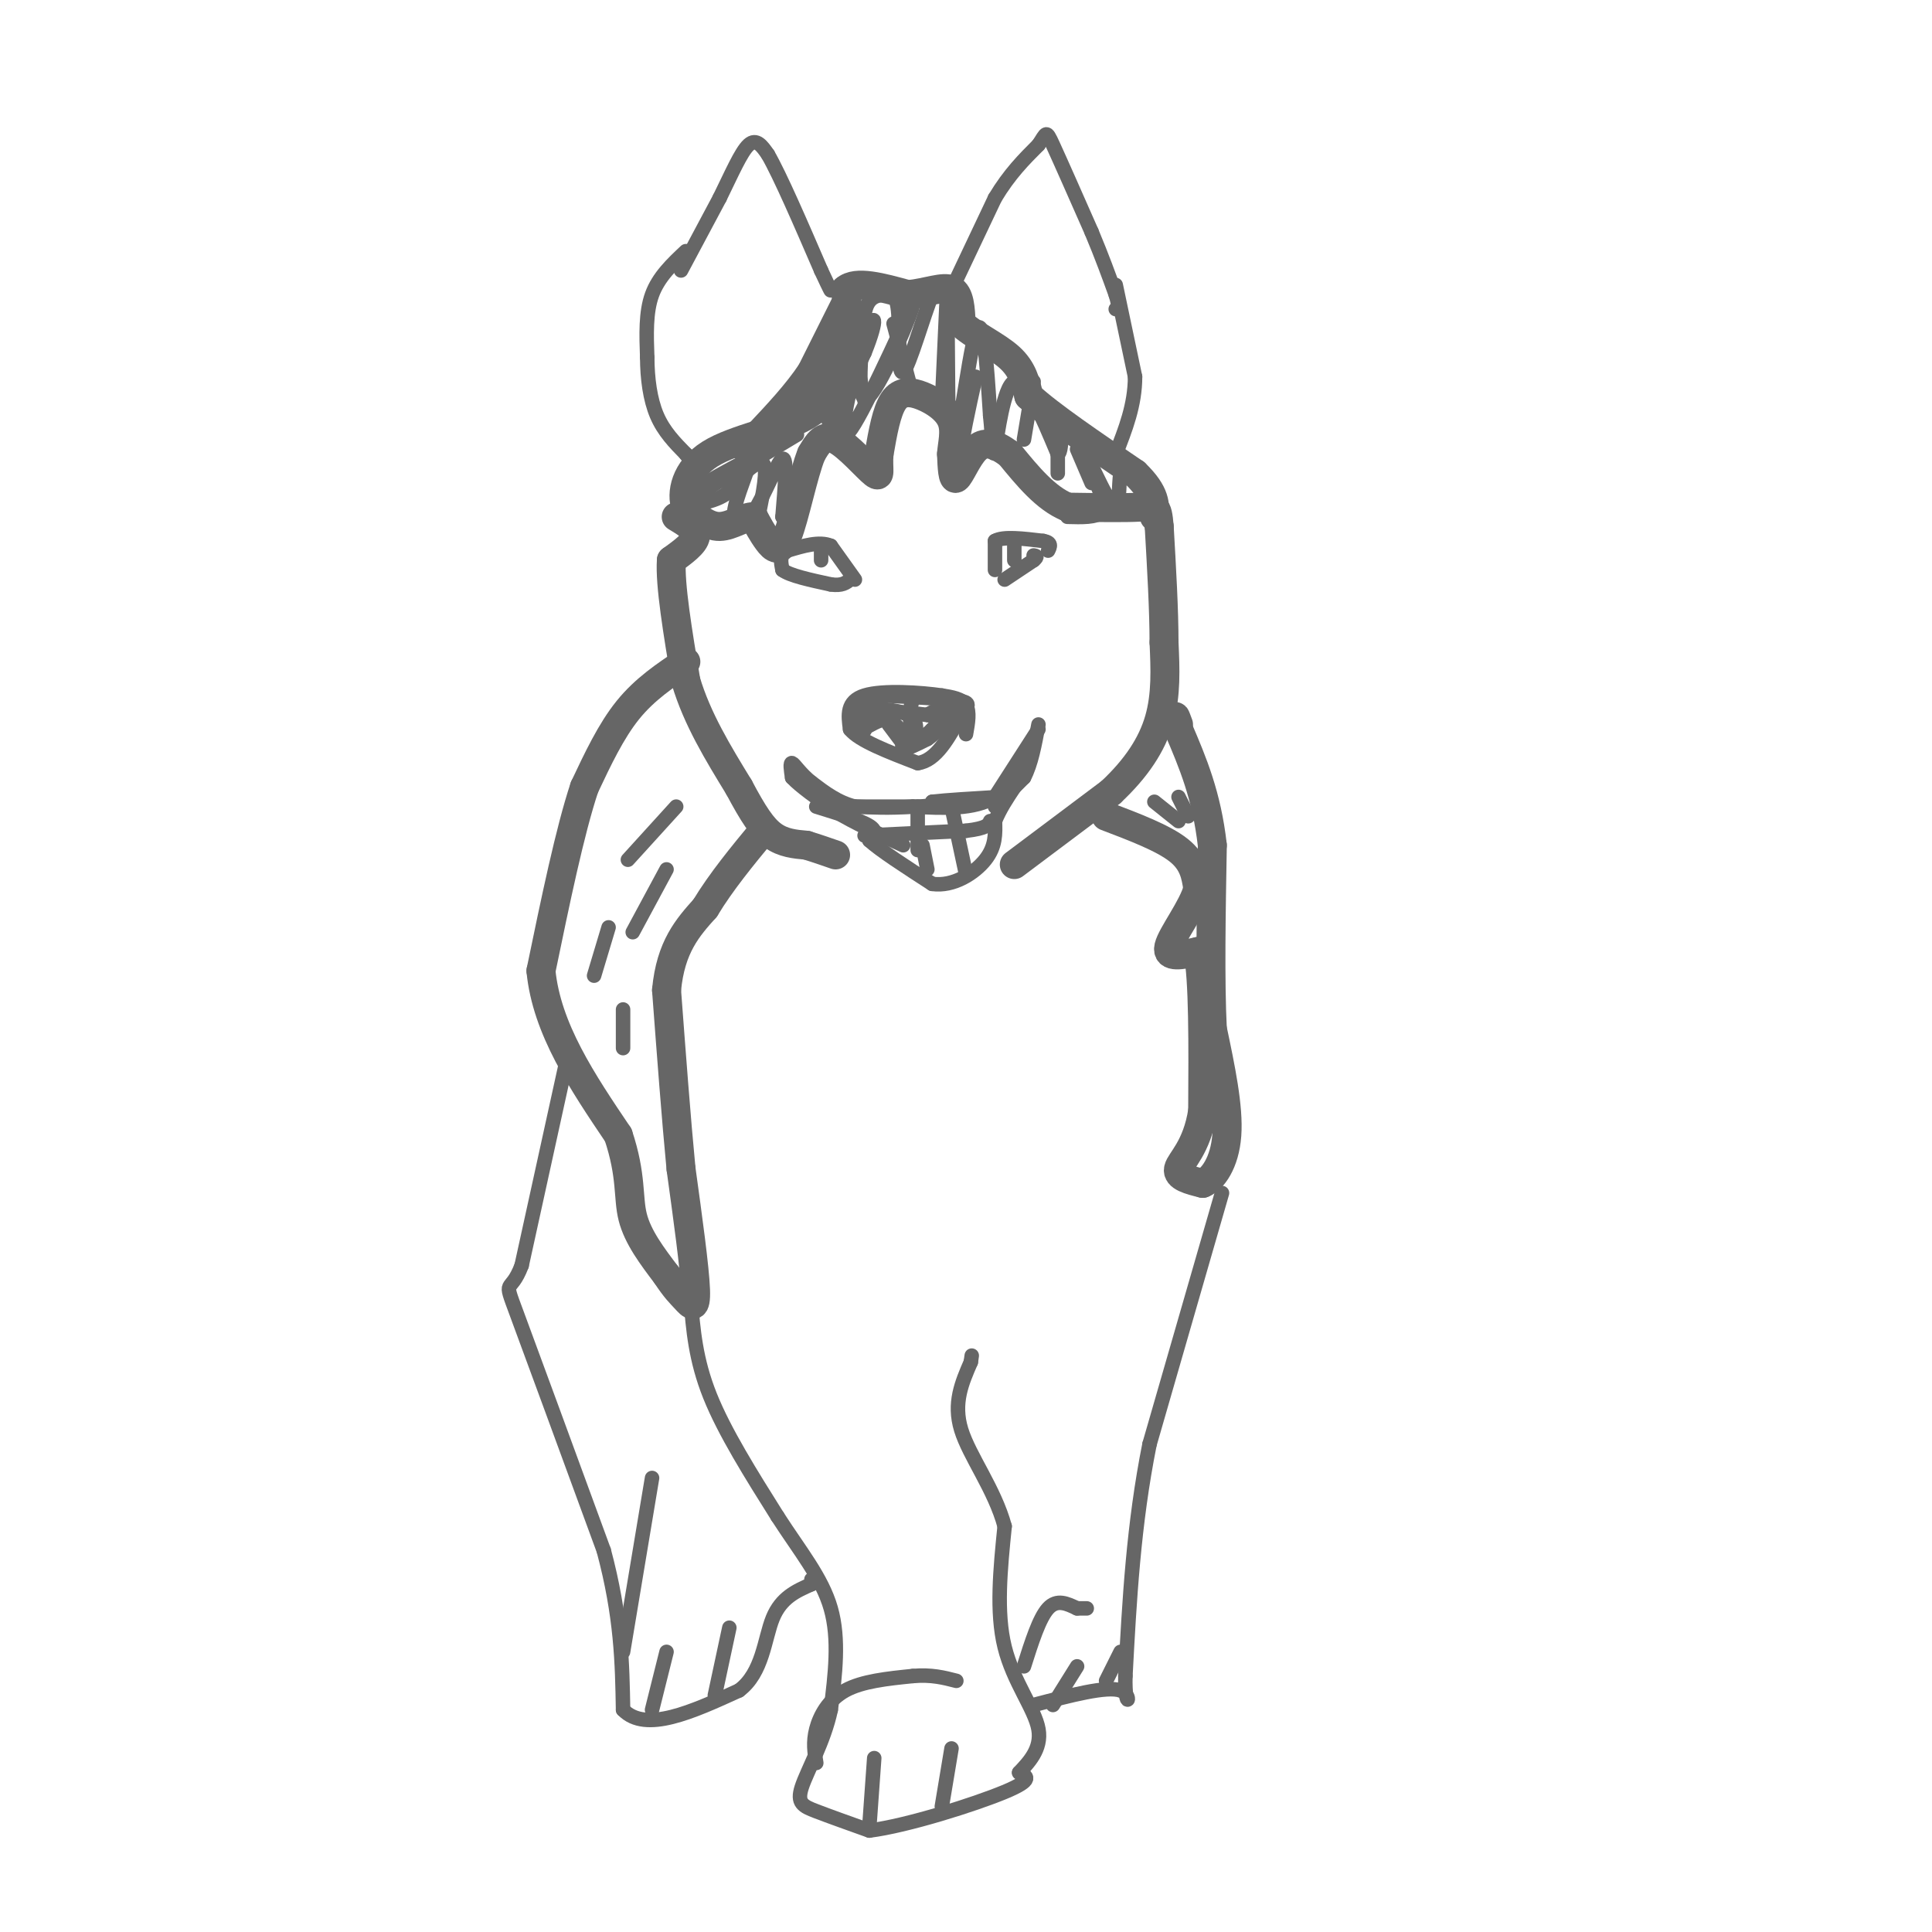 <svg viewBox='0 0 400 400' version='1.1' xmlns='http://www.w3.org/2000/svg' xmlns:xlink='http://www.w3.org/1999/xlink'><g fill='none' stroke='#666666' stroke-width='6' stroke-linecap='round' stroke-linejoin='round'><path d='M140,107c2.083,1.250 4.167,2.500 4,4c-0.167,1.500 -2.583,3.250 -5,5'/><path d='M139,116c-0.333,5.000 1.333,15.000 3,25'/><path d='M142,141c2.333,7.833 6.667,14.917 11,22'/><path d='M153,163c2.956,5.556 4.844,8.444 7,10c2.156,1.556 4.578,1.778 7,2'/><path d='M167,175c2.167,0.667 4.083,1.333 6,2'/><path d='M210,179c0.000,0.000 20.000,-15.000 20,-15'/><path d='M230,164c5.289,-4.956 8.511,-9.844 10,-15c1.489,-5.156 1.244,-10.578 1,-16'/><path d='M241,133c0.000,-6.667 -0.500,-15.333 -1,-24'/><path d='M240,109c-0.378,-4.622 -0.822,-4.178 -4,-4c-3.178,0.178 -9.089,0.089 -15,0'/><path d='M221,105c-4.500,-1.833 -8.250,-6.417 -12,-11'/><path d='M209,94c-3.214,-2.345 -5.250,-2.708 -7,-1c-1.750,1.708 -3.214,5.488 -4,6c-0.786,0.512 -0.893,-2.244 -1,-5'/><path d='M197,94c0.123,-2.075 0.930,-4.762 0,-7c-0.930,-2.238 -3.596,-4.026 -6,-5c-2.404,-0.974 -4.544,-1.136 -6,1c-1.456,2.136 -2.228,6.568 -3,11'/><path d='M182,94c-0.274,3.060 0.542,5.208 -1,4c-1.542,-1.208 -5.440,-5.774 -8,-7c-2.560,-1.226 -3.780,0.887 -5,3'/><path d='M168,94c-1.702,4.190 -3.458,13.167 -5,17c-1.542,3.833 -2.869,2.524 -4,1c-1.131,-1.524 -2.065,-3.262 -3,-5'/><path d='M156,107c-1.711,-0.156 -4.489,1.956 -7,2c-2.511,0.044 -4.756,-1.978 -7,-4'/><path d='M142,105c-1.048,-2.786 -0.167,-7.750 5,-11c5.167,-3.250 14.619,-4.786 20,-8c5.381,-3.214 6.690,-8.107 8,-13'/><path d='M175,73c1.333,-4.333 0.667,-8.667 0,-13'/><path d='M175,60c2.167,-2.000 7.583,-0.500 13,1'/><path d='M188,61c3.933,-0.378 7.267,-1.822 9,-1c1.733,0.822 1.867,3.911 2,7'/><path d='M199,67c2.356,2.289 7.244,4.511 10,7c2.756,2.489 3.378,5.244 4,8'/><path d='M213,82c4.333,4.000 13.167,10.000 22,16'/><path d='M235,98c4.333,4.167 4.167,6.583 4,9'/><path d='M175,63c0.000,0.000 -7.000,14.000 -7,14'/><path d='M168,77c-3.000,4.500 -7.000,8.750 -11,13'/><path d='M157,90c-2.500,2.500 -3.250,2.250 -4,2'/><path d='M142,137c-4.250,2.833 -8.500,5.667 -12,10c-3.500,4.333 -6.250,10.167 -9,16'/><path d='M121,163c-3.000,9.000 -6.000,23.500 -9,38'/><path d='M112,201c1.167,12.000 8.583,23.000 16,34'/><path d='M128,235c2.844,8.533 1.956,12.867 3,17c1.044,4.133 4.022,8.067 7,12'/><path d='M138,264c1.833,2.810 2.917,3.833 4,5c1.083,1.167 2.167,2.476 2,-2c-0.167,-4.476 -1.583,-14.738 -3,-25'/><path d='M141,242c-1.000,-10.333 -2.000,-23.667 -3,-37'/><path d='M138,205c0.833,-9.000 4.417,-13.000 8,-17'/><path d='M146,188c3.333,-5.500 7.667,-10.750 12,-16'/><path d='M229,169c5.917,2.250 11.833,4.500 15,7c3.167,2.500 3.583,5.250 4,8'/><path d='M248,184c-0.978,3.867 -5.422,9.533 -6,12c-0.578,2.467 2.711,1.733 6,1'/><path d='M248,197c1.167,5.667 1.083,19.333 1,33'/><path d='M249,230c-1.178,7.667 -4.622,10.333 -5,12c-0.378,1.667 2.311,2.333 5,3'/><path d='M249,245c2.022,-0.778 4.578,-4.222 5,-10c0.422,-5.778 -1.289,-13.889 -3,-22'/><path d='M251,213c-0.500,-10.000 -0.250,-24.000 0,-38'/><path d='M251,175c-1.167,-10.333 -4.083,-17.167 -7,-24'/><path d='M244,151c-1.167,-4.167 -0.583,-2.583 0,-1'/></g>
<g fill='none' stroke='#666666' stroke-width='3' stroke-linecap='round' stroke-linejoin='round'><path d='M141,56c0.000,0.000 8.000,-15.000 8,-15'/><path d='M149,41c2.400,-4.867 4.400,-9.533 6,-11c1.600,-1.467 2.800,0.267 4,2'/><path d='M159,32c2.500,4.333 6.750,14.167 11,24'/><path d='M170,56c2.167,4.667 2.083,4.333 2,4'/><path d='M197,60c0.000,0.000 9.000,-19.000 9,-19'/><path d='M206,41c3.000,-5.000 6.000,-8.000 9,-11'/><path d='M215,30c1.711,-2.511 1.489,-3.289 3,0c1.511,3.289 4.756,10.644 8,18'/><path d='M226,48c2.167,5.167 3.583,9.083 5,13'/><path d='M231,61c0.833,2.667 0.417,2.833 0,3'/><path d='M142,52c-2.833,2.667 -5.667,5.333 -7,9c-1.333,3.667 -1.167,8.333 -1,13'/><path d='M134,74c0.022,4.333 0.578,8.667 2,12c1.422,3.333 3.711,5.667 6,8'/><path d='M142,94c1.000,1.333 0.500,0.667 0,0'/><path d='M231,59c0.000,0.000 4.000,19.000 4,19'/><path d='M235,78c0.000,5.833 -2.000,10.917 -4,16'/><path d='M177,120c0.000,0.000 -5.000,-7.000 -5,-7'/><path d='M172,113c-2.333,-1.000 -5.667,0.000 -9,1'/><path d='M163,114c-1.667,0.833 -1.333,2.417 -1,4'/><path d='M162,118c1.500,1.167 5.750,2.083 10,3'/><path d='M172,121c2.333,0.333 3.167,-0.333 4,-1'/><path d='M206,118c0.000,0.000 0.000,-6.000 0,-6'/><path d='M206,112c1.667,-1.000 5.833,-0.500 10,0'/><path d='M216,112c1.833,0.333 1.417,1.167 1,2'/><path d='M208,120c0.000,0.000 6.000,-4.000 6,-4'/><path d='M214,116c1.000,-0.833 0.500,-0.917 0,-1'/><path d='M210,113c0.000,0.000 0.000,3.000 0,3'/><path d='M170,113c0.000,0.000 0.000,3.000 0,3'/><path d='M170,167c0.000,0.000 20.000,0.000 20,0'/><path d='M190,167c3.833,-0.167 3.417,-0.583 3,-1'/><path d='M193,166c2.833,-0.333 8.417,-0.667 14,-1'/><path d='M207,165c2.833,-1.000 2.917,-3.000 3,-5'/><path d='M169,167c4.583,1.417 9.167,2.833 11,4c1.833,1.167 0.917,2.083 0,3'/><path d='M180,174c2.167,2.000 7.583,5.500 13,9'/><path d='M193,183c4.378,0.644 8.822,-2.244 11,-5c2.178,-2.756 2.089,-5.378 2,-8'/><path d='M206,170c1.000,-2.500 2.500,-4.750 4,-7'/><path d='M179,173c0.000,0.000 21.000,-1.000 21,-1'/><path d='M200,172c4.333,-0.500 4.667,-1.250 5,-2'/><path d='M190,168c0.000,0.000 0.000,8.000 0,8'/><path d='M197,167c0.000,0.000 3.000,14.000 3,14'/><path d='M191,175c0.000,0.000 1.000,5.000 1,5'/><path d='M206,167c0.000,0.000 6.000,-6.000 6,-6'/><path d='M212,161c1.500,-2.833 2.250,-6.917 3,-11'/><path d='M215,151c0.000,0.000 -9.000,14.000 -9,14'/><path d='M206,165c-4.333,2.667 -10.667,2.333 -17,2'/><path d='M189,167c-4.833,0.333 -8.417,0.167 -12,0'/><path d='M177,167c-3.500,-0.833 -6.250,-2.917 -9,-5'/><path d='M168,162c-2.289,-1.800 -3.511,-3.800 -4,-4c-0.489,-0.200 -0.244,1.400 0,3'/><path d='M164,161c1.500,1.667 5.250,4.333 9,7'/><path d='M173,168c3.833,2.333 8.917,4.667 14,7'/><path d='M200,152c0.417,-2.333 0.833,-4.667 0,-6c-0.833,-1.333 -2.917,-1.667 -5,-2'/><path d='M195,144c-4.200,-0.622 -12.200,-1.178 -16,0c-3.800,1.178 -3.400,4.089 -3,7'/><path d='M176,151c1.833,2.333 7.917,4.667 14,7'/><path d='M190,158c3.833,-0.500 6.417,-5.250 9,-10'/><path d='M199,148c1.844,-2.178 1.956,-2.622 -1,-3c-2.956,-0.378 -8.978,-0.689 -15,-1'/><path d='M183,144c-3.267,1.578 -3.933,6.022 -4,7c-0.067,0.978 0.467,-1.511 1,-4'/><path d='M180,147c-0.556,-0.800 -2.444,-0.800 -3,0c-0.556,0.800 0.222,2.400 1,4'/><path d='M178,151c1.089,0.044 3.311,-1.844 5,-2c1.689,-0.156 2.844,1.422 4,3'/><path d='M187,152c0.400,1.222 -0.600,2.778 0,3c0.600,0.222 2.800,-0.889 5,-2'/><path d='M192,153c1.500,-1.000 2.750,-2.500 4,-4'/><path d='M196,149c-1.833,-1.000 -8.417,-1.500 -15,-2'/><path d='M181,147c-0.822,-0.356 4.622,-0.244 7,1c2.378,1.244 1.689,3.622 1,6'/><path d='M189,154c-0.200,-1.111 -1.200,-6.889 0,-9c1.200,-2.111 4.600,-0.556 8,1'/><path d='M197,146c0.500,0.500 -2.250,1.250 -5,2'/><path d='M192,148c0.511,-0.356 4.289,-2.244 5,-2c0.711,0.244 -1.644,2.622 -4,5'/><path d='M193,151c-1.333,1.333 -2.667,2.167 -4,3'/><path d='M184,150c0.000,0.000 3.000,4.000 3,4'/><path d='M143,269c0.500,6.250 1.000,12.500 4,20c3.000,7.500 8.500,16.250 14,25'/><path d='M161,314c4.622,7.178 9.178,12.622 11,19c1.822,6.378 0.911,13.689 0,21'/><path d='M172,354c-1.405,6.619 -4.917,12.667 -6,16c-1.083,3.333 0.262,3.952 3,5c2.738,1.048 6.869,2.524 11,4'/><path d='M180,379c7.800,-0.978 21.800,-5.422 28,-8c6.200,-2.578 4.600,-3.289 3,-4'/><path d='M211,367c1.786,-1.940 4.750,-4.792 4,-9c-0.750,-4.208 -5.214,-9.774 -7,-17c-1.786,-7.226 -0.893,-16.113 0,-25'/><path d='M208,316c-2.089,-7.711 -7.311,-14.489 -9,-20c-1.689,-5.511 0.156,-9.756 2,-14'/><path d='M201,282c0.333,-2.333 0.167,-1.167 0,0'/><path d='M253,247c0.000,0.000 -15.000,52.000 -15,52'/><path d='M238,299c-3.333,16.667 -4.167,32.333 -5,48'/><path d='M233,347c-0.200,8.000 1.800,4.000 -1,3c-2.800,-1.000 -10.400,1.000 -18,3'/><path d='M117,221c0.000,0.000 -9.000,41.000 -9,41'/><path d='M108,262c-2.422,6.422 -3.978,1.978 -1,10c2.978,8.022 10.489,28.511 18,49'/><path d='M125,321c3.667,13.667 3.833,23.333 4,33'/><path d='M129,354c4.667,4.833 14.333,0.417 24,-4'/><path d='M153,350c4.933,-3.644 5.267,-10.756 7,-15c1.733,-4.244 4.867,-5.622 8,-7'/><path d='M168,328c1.333,-1.333 0.667,-1.167 0,-1'/><path d='M135,354c0.000,0.000 3.000,-12.000 3,-12'/><path d='M148,351c0.000,0.000 3.000,-14.000 3,-14'/><path d='M129,342c0.000,0.000 6.000,-36.000 6,-36'/><path d='M169,365c-0.356,-2.133 -0.711,-4.267 0,-7c0.711,-2.733 2.489,-6.067 6,-8c3.511,-1.933 8.756,-2.467 14,-3'/><path d='M189,347c3.833,-0.333 6.417,0.333 9,1'/><path d='M180,378c0.000,0.000 1.000,-14.000 1,-14'/><path d='M195,374c0.000,0.000 2.000,-12.000 2,-12'/><path d='M218,353c0.000,0.000 5.000,-8.000 5,-8'/><path d='M229,348c0.000,0.000 3.000,-6.000 3,-6'/><path d='M212,345c1.583,-5.000 3.167,-10.000 5,-12c1.833,-2.000 3.917,-1.000 6,0'/><path d='M223,333c1.333,0.000 1.667,0.000 2,0'/><path d='M140,167c0.000,0.000 -10.000,11.000 -10,11'/><path d='M138,180c0.000,0.000 -7.000,13.000 -7,13'/><path d='M126,192c0.000,0.000 -3.000,10.000 -3,10'/><path d='M129,209c0.000,0.000 0.000,8.000 0,8'/><path d='M239,166c0.000,0.000 5.000,4.000 5,4'/><path d='M244,165c0.000,0.000 2.000,4.000 2,4'/><path d='M165,90c0.000,0.000 -20.000,12.000 -20,12'/><path d='M151,101c3.000,-3.000 6.000,-6.000 7,-5c1.000,1.000 0.000,6.000 -1,11'/><path d='M169,82c0.000,0.000 4.000,8.000 4,8'/><path d='M178,78c0.000,0.000 1.000,5.000 1,5'/><path d='M185,67c0.000,0.000 4.000,15.000 4,15'/><path d='M196,62c0.000,0.000 -1.000,22.000 -1,22'/><path d='M202,78c-1.500,6.750 -3.000,13.500 -3,16c0.000,2.500 1.500,0.750 3,-1'/><path d='M214,79c0.000,0.000 -2.000,12.000 -2,12'/><path d='M219,90c0.000,0.000 0.000,8.000 0,8'/><path d='M223,93c0.000,0.000 3.000,7.000 3,7'/><path d='M227,100c1.000,2.417 2.000,4.833 1,6c-1.000,1.167 -4.000,1.083 -7,1'/><path d='M161,92c-8.667,4.489 -17.333,8.978 -19,11c-1.667,2.022 3.667,1.578 7,0c3.333,-1.578 4.667,-4.289 6,-7'/><path d='M155,96c0.102,0.968 -2.643,6.888 -3,10c-0.357,3.112 1.673,3.415 4,0c2.327,-3.415 4.951,-10.547 6,-11c1.049,-0.453 0.525,5.774 0,12'/><path d='M162,107c2.833,-3.667 9.917,-18.833 17,-34'/><path d='M179,73c3.036,-7.452 2.125,-9.083 0,-3c-2.125,6.083 -5.464,19.881 -4,20c1.464,0.119 7.732,-13.440 14,-27'/><path d='M189,63c0.222,0.778 -6.222,16.222 -9,19c-2.778,2.778 -1.889,-7.111 -1,-17'/><path d='M179,65c0.562,-3.515 2.468,-3.804 4,-4c1.532,-0.196 2.689,-0.300 3,4c0.311,4.300 -0.224,13.004 1,12c1.224,-1.004 4.207,-11.715 6,-16c1.793,-4.285 2.397,-2.142 3,0'/><path d='M196,61c0.429,9.155 0.000,32.042 1,33c1.000,0.958 3.429,-20.012 5,-25c1.571,-4.988 2.286,6.006 3,17'/><path d='M205,86c0.560,5.226 0.458,9.792 1,7c0.542,-2.792 1.726,-12.940 4,-14c2.274,-1.060 5.637,6.970 9,15'/><path d='M219,94c1.319,-0.400 0.116,-8.901 2,-7c1.884,1.901 6.853,14.204 9,17c2.147,2.796 1.470,-3.915 2,-6c0.530,-2.085 2.265,0.458 4,3'/><path d='M236,101c0.667,0.500 0.333,0.250 0,0'/></g>
</svg>